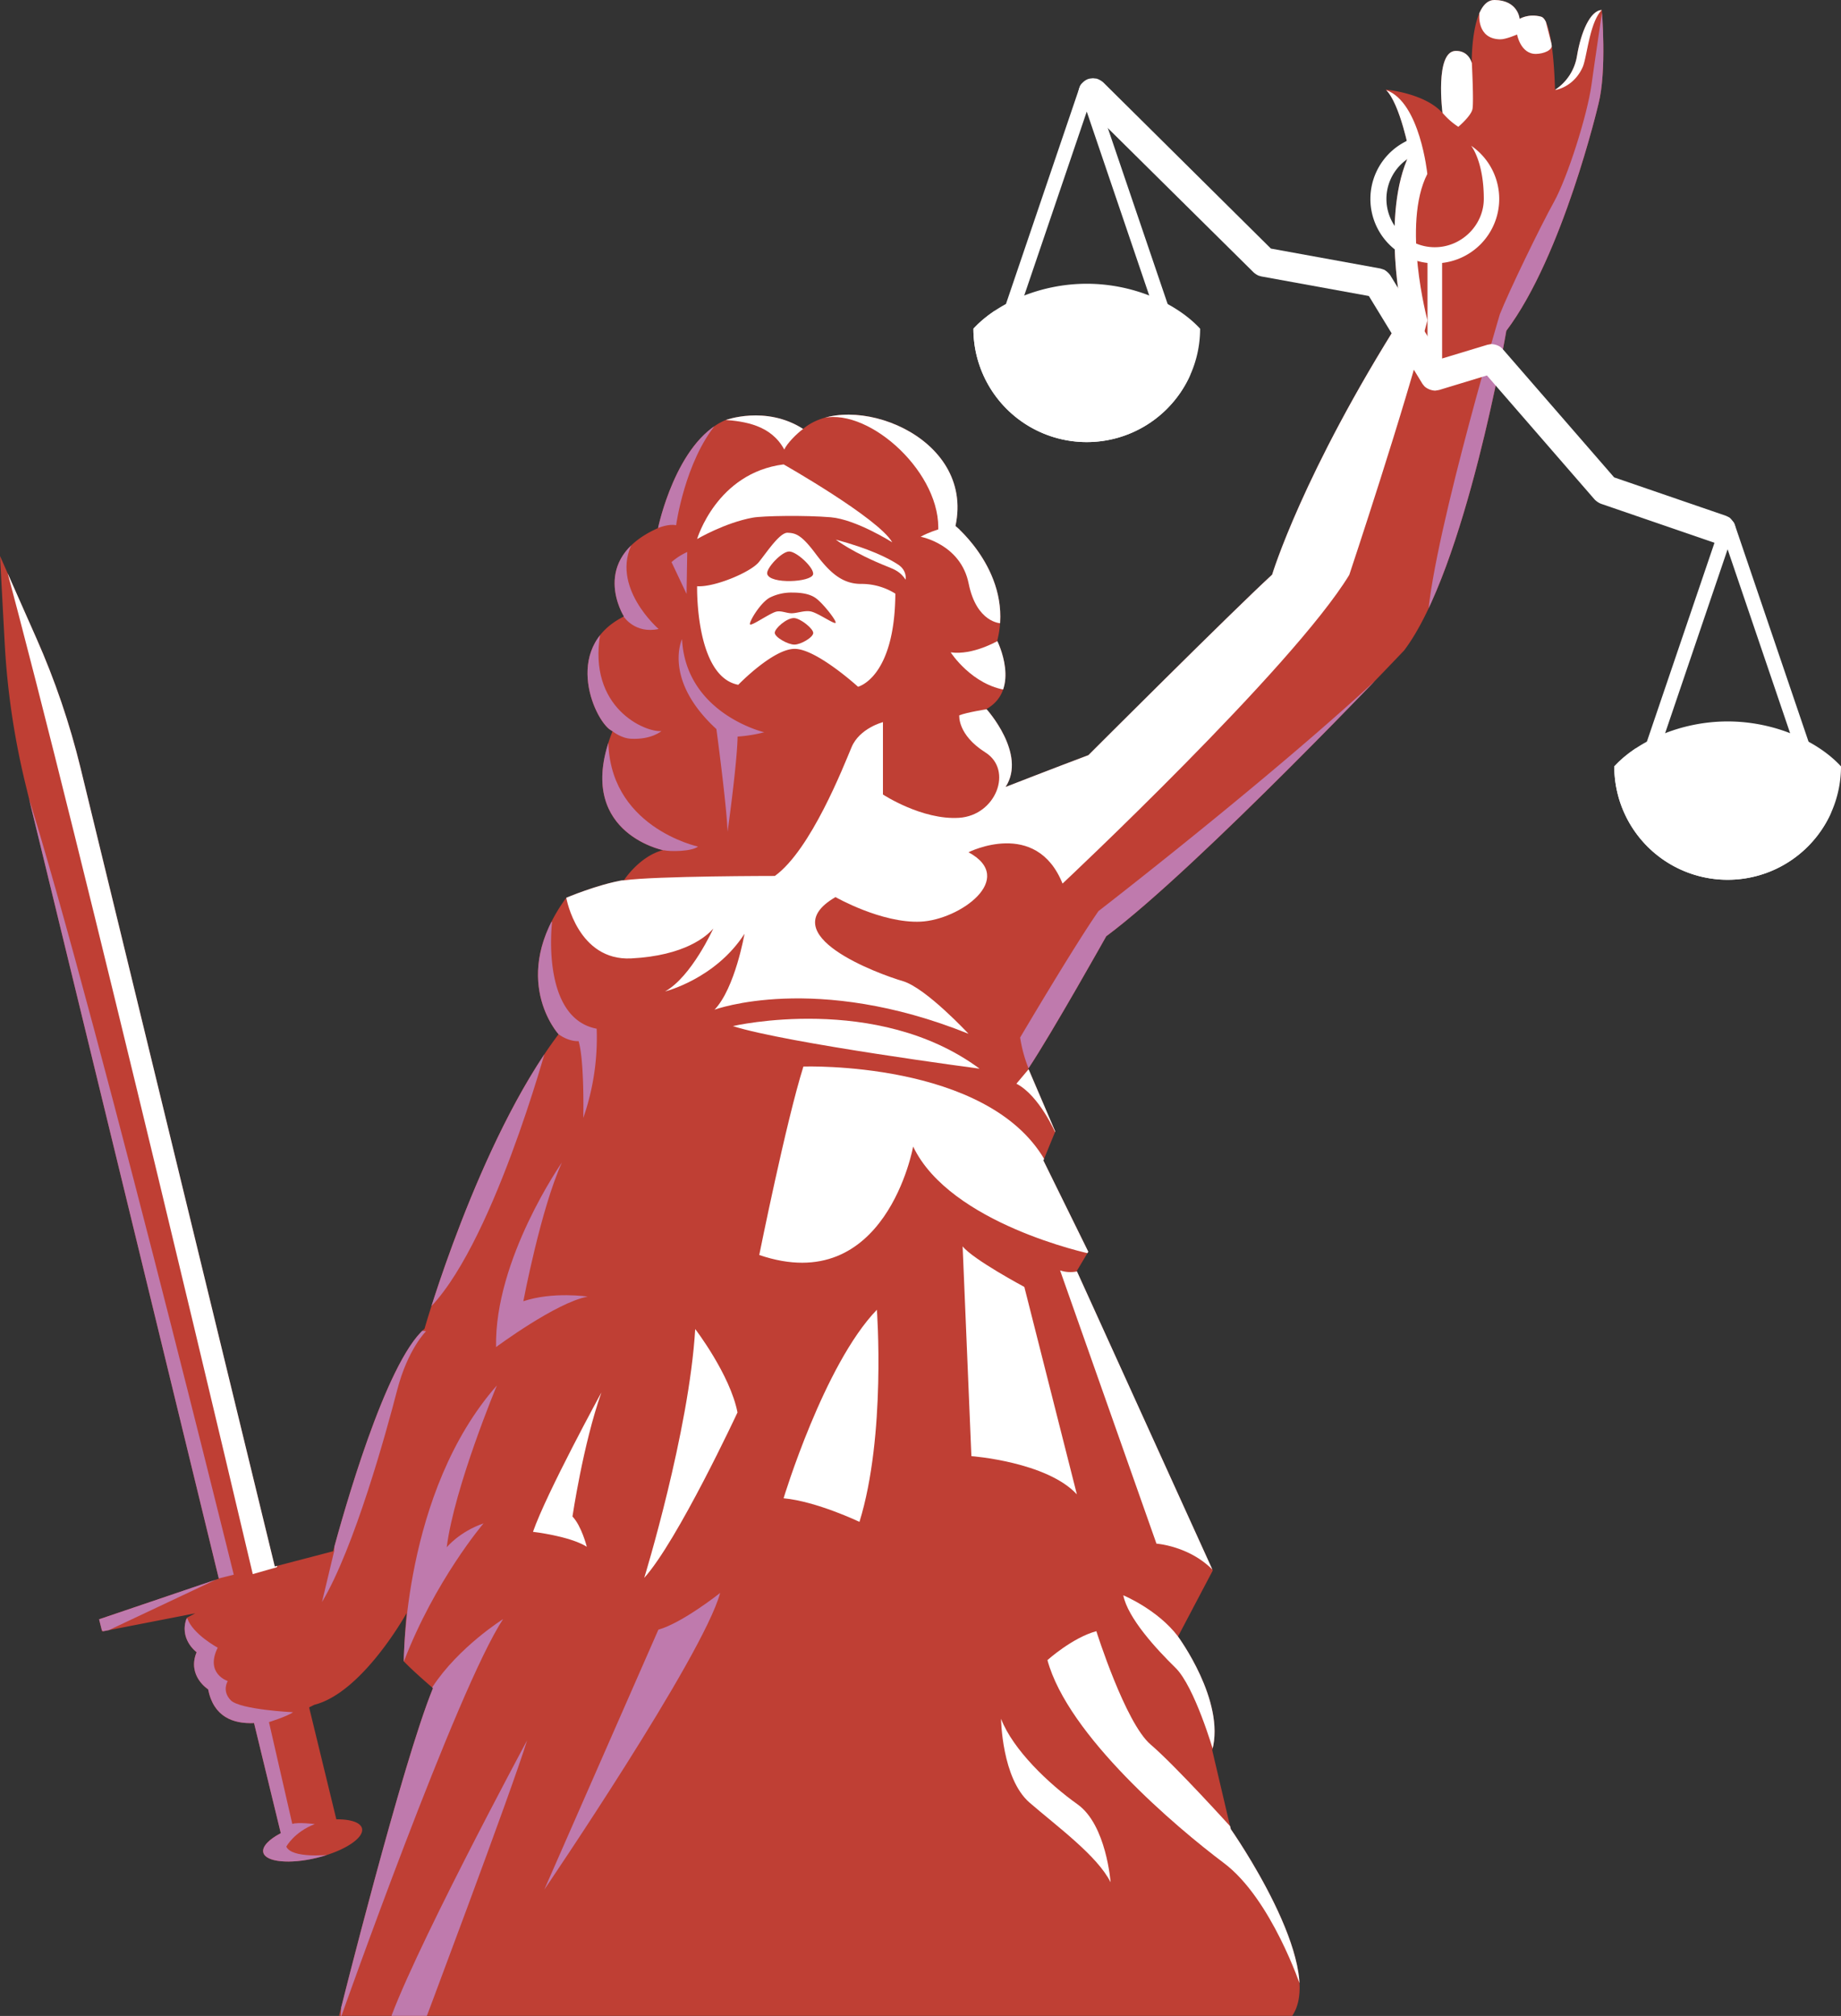 <svg id="fd64d4d8-997c-45f8-b333-445fe7a472eb" data-name="Calque 1" xmlns="http://www.w3.org/2000/svg" xmlns:xlink="http://www.w3.org/1999/xlink" width="1170.45" height="1281.37" viewBox="0 0 1170.45 1281.37"><rect x="0" y="0" width="1170.45" height="1281.37" fill="#333333" stroke="none"/><defs><clipPath id="ba7f51ec-0b45-43ee-bf74-61b3100bce65"><path d="M211.78,986c6.23-22.85,33.1-119.82,58.11-141.41,0,0,34-119.25,85.23-187.2,0,0-32.43-35.52,4.85-86.72,0,0,19.82-8.49,36.8-11.32,0,0,9.7-15,24.67-19,0,0-57.46-11.66-32-75.59-10.37-4.14-33.35-52.71,7.24-72.92,0,0-23-36.27,21.68-56.18,0,0,11.28-54.85,42.68-68.57,0,0,25.78-9.67,49.55,5.54,29.19-25,109.3,3.7,96.87,61.7,0,0,37.38,30.75,26.54,73,0,0,15.49,30.75-6.85,43.35,0,0,25.88,28.53,12.16,49.54,0,0,30.54-11.92,52.66-20.22,0,0,91.58-91.58,116.81-114.73,0,0,19.35-64.28,82.94-164.5,0,0-14.17-64.63,4.49-103,0,0-6-32-15.21-40.82,0,0,24.77,2.13,36.1,14.87,0,0-5-39.11,8.31-39.46,8.5-.23,10.27,7.61,10.27,7.61S935.18-.18,950.22,0s15.92,12,15.92,12,5.49-3.54,13.62-1.41,8.85,46.53,8.85,46.53a31.73,31.73,0,0,0,14-21.59c2.48-15,8.32-28.84,15.75-29.19,0,0,3.36,38.22-2.13,59.8,0,0-22.6,96.41-58.55,144.1,0,0-25.91,151.72-65,203.21,0,0-131.21,138.47-189.38,181.67,0,0-34.56,61.63-49.53,84.09l17.13,40-7.55,18.4,28.54,58-7.31,12.27,86.48,190.33-22.12,42s30.23,40.92,21.75,72.26l11.8,50.13s60.82,86.63,39.07,118.7h-606s40.18-160.72,59.72-208.28c0,0-12.42-10.56-18.65-17.16,0,0,.57-16.23,1.89-30.58,0,0-27.94,50.58-58.7,58.32,0,0-1.21.65-3.29,1.64l17.31,71.16c9-.09,15.37,1.93,16.31,5.77,1.48,6.09-11.37,14.46-28.68,18.68s-32.58,2.71-34.07-3.38c-.9-3.73,3.56-8.31,11.12-12.27l-17-70c-13.28.62-25.73-3.92-29.19-21.44,0,0-13.54-8.5-7.32-23.6,0,0-11.51-8.3-6.22-21.89l5.37-2.83-59.22,11.54L63,1029.25l76.13-25.82L16.17,498.29A488.93,488.93,0,0,1,3,409.05c-1.45-26.83-3-55.64-3-55.64L23.18,405.8a489.05,489.05,0,0,1,28,82.23L174.69,995.69l12.18-3.18Z" style="fill:#bf3f34;clip-rule:evenodd"/></clipPath><clipPath id="ad56a3b7-765c-4f56-a667-26765c687cf8"><path d="M763,208.93a72.07,72.07,0,0,1-144.14,0c14.5-15.77,41.81-28.57,72.07-28.57S748.49,193.16,763,208.93Z" style="fill:#fff;clip-rule:evenodd"/></clipPath><clipPath id="bc39400d-76c9-4cd7-9999-23b9efaa08f9"><path d="M1170.45,487.13a72.07,72.07,0,0,1-144.14,0c14.5-15.77,41.8-28.57,72.07-28.57S1156,471.36,1170.45,487.13Z" style="fill:#fff;clip-rule:evenodd"/></clipPath></defs><path d="M211.78,986c6.23-22.85,33.1-119.82,58.11-141.41,0,0,34-119.25,85.23-187.2,0,0-32.43-35.52,4.85-86.72,0,0,19.82-8.49,36.8-11.32,0,0,9.7-15,24.67-19,0,0-57.46-11.66-32-75.59-10.37-4.14-33.35-52.71,7.24-72.92,0,0-23-36.27,21.68-56.18,0,0,11.28-54.85,42.68-68.57,0,0,25.78-9.67,49.55,5.54,29.19-25,109.3,3.7,96.87,61.7,0,0,37.38,30.75,26.54,73,0,0,15.49,30.75-6.85,43.35,0,0,25.88,28.53,12.16,49.54,0,0,30.54-11.92,52.66-20.22,0,0,91.58-91.58,116.81-114.73,0,0,19.35-64.28,82.94-164.5,0,0-14.17-64.63,4.49-103,0,0-6-32-15.21-40.82,0,0,24.77,2.13,36.1,14.87,0,0-5-39.11,8.31-39.46,8.5-.23,10.27,7.61,10.27,7.61S935.18-.18,950.22,0s15.92,12,15.92,12,5.49-3.54,13.62-1.41,8.85,46.53,8.85,46.53a31.73,31.73,0,0,0,14-21.59c2.48-15,8.32-28.84,15.75-29.19,0,0,3.36,38.22-2.13,59.8,0,0-22.6,96.41-58.55,144.1,0,0-25.91,151.72-65,203.21,0,0-131.21,138.47-189.38,181.67,0,0-34.56,61.63-49.53,84.09l17.13,40-7.55,18.4,28.54,58-7.31,12.27,86.48,190.33-22.12,42s30.23,40.92,21.75,72.26l11.8,50.13s60.82,86.63,39.07,118.7h-606s40.18-160.72,59.72-208.28c0,0-12.42-10.56-18.65-17.16,0,0,.57-16.23,1.89-30.58,0,0-27.94,50.58-58.7,58.32,0,0-1.21.65-3.29,1.64l17.31,71.16c9-.09,15.37,1.93,16.31,5.77,1.48,6.09-11.37,14.46-28.68,18.68s-32.58,2.71-34.07-3.38c-.9-3.73,3.56-8.31,11.12-12.27l-17-70c-13.28.62-25.73-3.92-29.19-21.44,0,0-13.54-8.5-7.32-23.6,0,0-11.51-8.3-6.22-21.89l5.37-2.83-59.22,11.54L63,1029.25l76.13-25.82L16.17,498.29A488.93,488.93,0,0,1,3,409.05c-1.45-26.83-3-55.64-3-55.64L23.18,405.8a489.05,489.05,0,0,1,28,82.23L174.69,995.69l12.18-3.18Z" style="fill:#bf3f34;fill-rule:evenodd"/><g style="clip-path:url(#ba7f51ec-0b45-43ee-bf74-61b3100bce65)"><path d="M510.9,271.47c-.12-.05-.15,1.08-.28,1.17-4.16,3-10.4,9.37-12,13.12-8.39-15.55-24.94-17.95-38.66-18.95l23-9.13,23.38,6.6Z" style="fill:#fff;fill-rule:evenodd"/><path d="M406.54,332.38l11.94,3.2s6.65-2.81,11.37-1.72c0,0,5.49-40.4,25.79-64.74l-27.22,5.19-8.82,23.14Z" style="fill:#bf7aad;fill-rule:evenodd"/><path d="M585.29,341.17s11.37-6.44,22.39-6.44l38.52,31.56-5.09,25.95-4.92,3.91s-15.27-.17-20.36-25.28S585.29,341.17,585.29,341.17Z" style="fill:#fff;fill-rule:evenodd"/><path d="M634.63,407.18s-16,9.5-30.21,7.46c0,0,13.41,21,36,24.1l5.81-19Z" style="fill:#fff;fill-rule:evenodd"/><path d="M627.55,450.77s-12.89,2-17.68,3.9c0,0-1.23,12.34,16.59,23.58s6.78,40.08-16.76,41.57S561.35,505,561.35,505V459s-14.85,3.82-19.94,15.91-25.88,65.32-48.78,81.86c0,0-75.93,0-95.65,2.76l-39.58,2,2.71,9.5s7.2,39.91,41.27,38.15,47.92-14.12,52.12-19c0,0-13.84,30.67-30.67,40,0,0,32-7.93,50.5-36.66,0,0-5.94,34.55-19.06,48.27,0,0,64.14-23.84,161.47,15.3,0,0-27.09-29.19-41.79-33.48s-84.16-29.42-42.76-53.4c0,0,29.24,16.74,54.1,15.61s61.39-27.37,30.45-44.11c0,0,43-21.72,59.79,19.91,0,0,146.51-137.33,182.3-196.22,0,0,36.12-108.23,49.69-161.84,0,0-16.4-61.1-.07-93,0,0-4.61-45.66-26.12-53.28L806.21,99,727.56,307.13,667,465.31Z" style="fill:#fff;fill-rule:evenodd"/><path d="M671.27,720.67S661,696.46,646.2,688.82l7.87-9.34h19.69l7,26.64Z" style="fill:#fff;fill-rule:evenodd"/><path d="M674.78,669.06l-20.71,10.42a89.9,89.9,0,0,1-5.5-20s34.22-58,49.83-80.39c0,0,128.28-99.09,194.34-164L757.32,594.2Z" style="fill:#bf7aad;fill-rule:evenodd"/><path d="M462.57,528.71s6.08-43.43,6.37-60.52a92.88,92.88,0,0,0,16.94-2.75s-49.81-11.73-52.27-59.21c0,0-12.31,25.77,21.86,57.19C455.47,463.42,462,511.92,462.57,528.71Z" style="fill:#bf7aad;fill-rule:evenodd"/><path d="M436.92,350.86l-.43,26.64-9.56-20.21A40.64,40.64,0,0,1,436.92,350.86Z" style="fill:#bf7aad;fill-rule:evenodd"/><path d="M917.15,71.77a45.55,45.55,0,0,0,10,8.83s8.11-6.8,9-11.29-.4-29.34-.4-29.34l-2.39-10.74L925.55,22l-6.37,10.72-6.95,20.56Z" style="fill:#fff;fill-rule:evenodd"/><path d="M940.54,9s-1.81,15.61,13.07,16c3.77.11,10.89-3.07,10.89-3.07s2.21,12.46,12,12.34c4.87-.06,10.87-2.35,10-6L979.67,1.52,965.89-3.81l-20.5-3.82-8.84,5.91Z" style="fill:#fff;fill-rule:evenodd"/><path d="M1018.7,6.66s-4.16,27.69-6.88,47.23-15.27,59-23.92,74.57-28.56,56.65-34.35,71.31c0,0-48.22,161.71-46,202l47.79-44.49L987.9,213.72l61.44-103.92-4.95-75.5Z" style="fill:#bf7aad;fill-rule:evenodd"/><path d="M523.65,265.64c29.87-6.15,75.66,35.93,72.75,73l19.15-2.83,5.65-20.94-35.55-44.35L550,255.84l-35.39,2.79Z" style="fill:#fff;fill-rule:evenodd"/><path d="M443.2,342.62s12.36-42,55-47.44c0,0,60.3,34.22,69.07,49.54,0,0-23-14.58-39.14-15.94s-43.11-.93-49.57.25C460.87,332.24,443.2,342.62,443.2,342.62Z" style="fill:#fff;fill-rule:evenodd"/><path d="M531.38,343s10.8,8.43,33.29,17.33c4.19,1.65,7.94,3.27,11.09,8.13,0,0,1.15-5.74-4.77-9.61C564.44,354.55,552.52,348.69,531.38,343Z" style="fill:#fff;fill-rule:evenodd"/><path d="M443.2,372.63s-1.27,57.45,26.16,62.64c0,0,22.06-22.85,35.87-22.85s40.27,24.09,40.27,24.09,23.39-5.56,23.73-59.18a40.33,40.33,0,0,0-21.54-6.18c-12.48.12-20.51-7.66-29.4-19.52s-12.56-12.79-17.55-13-13.09,12.2-18.28,18.64S454.24,373.37,443.2,372.63Z" style="fill:#fff;fill-rule:evenodd"/><path d="M516.93,365.09c-1.24,5.05-27.41,6.36-29.16-.24-.91-3.42,9.16-14.36,14-14.32S517.88,361.19,516.93,365.09Z" style="fill:#bf3f34;fill-rule:evenodd"/><path d="M504.86,392.85c-4.68-.15-12.33,6.58-12.3,9.39s8.4,7.48,12.47,7.49,12-4.6,12-7.41S508.85,393,504.86,392.85Z" style="fill:#bf3f34;fill-rule:evenodd"/><path d="M476.81,396.81c-.66-1.5,6.61-13.8,12.68-17a30.64,30.64,0,0,1,14.05-3.16c4.83,0,10.72.5,14.91,3.4,4.62,3.19,13.29,14.31,12.82,15.75s-11-6.11-15.68-7.12c-4-.86-8.59,1.09-12.29,1.12-3.31,0-6.69-1.82-9.89-1C489,390,477.46,398.31,476.81,396.81Z" style="fill:#bf3f34;fill-rule:evenodd"/><path d="M418.72,399.8s-31.39-27.14-16.33-55.36c0,0-26.07,15.82-22,31s16.32,16.7,16.32,16.7S403.79,403,418.72,399.8Z" style="fill:#bf7aad;fill-rule:evenodd"/><path d="M420.52,464.68c-10,1-47.13-14.5-38.84-62.13l-12.74,19.62L371.45,443l4.45,12.95,13.61,8.91s5.27,4.35,11.57,4.7C414.2,470.26,420.52,464.68,420.52,464.68Z" style="fill:#bf7aad;fill-rule:evenodd"/><path d="M422,540.42c3.83.94,17.71.92,21.77-2.33,0,0-58-12.44-57-69.57L374,494.43l7.38,25.26L394.49,535l15.15,5.7Z" style="fill:#bf7aad;fill-rule:evenodd"/><path d="M351,586.05s-7.49,60.93,28.34,67.82a155.06,155.06,0,0,1-8.5,56.68s.81-36-3-48.79c0,0-5.67.61-12.55-4.25l-23.89-6.07.2-26.72L340.49,584Z" style="fill:#bf7aad;fill-rule:evenodd"/><path d="M465.9,652.2s91.59-21.26,156.88,27.07C622.78,679.27,500.05,663.08,465.9,652.2Z" style="fill:#fff;fill-rule:evenodd"/><path d="M482.71,797.7s17-84.61,28.07-119.79c0,0,116.63-4,153.4,59.3l44.68,39.14L693,796.91s-88.92-18.82-112.46-68.16C580.58,728.75,563.22,825.16,482.71,797.7Z" style="fill:#fff;fill-rule:evenodd"/><path d="M700.2,813.64l-15.54-5.5a20.4,20.4,0,0,1-10.69-.65l61.27,173.69s22,1.52,37,18l5.06-58.45-40-62.76Z" style="fill:#fff;fill-rule:evenodd"/><path d="M651.24,818s-32.65-17.45-39.23-25.8l5.57,133.35s47.83,3.54,67.06,24.29Z" style="fill:#fff;fill-rule:evenodd"/><path d="M557.49,832.51s5.93,79.86-11.07,134.82c0,0-27.28-13.05-48.24-15C498.18,952.3,523.88,867.3,557.49,832.51Z" style="fill:#fff;fill-rule:evenodd"/><path d="M442,844.77s22.14,28.86,26.88,53c0,0-37.95,81.44-59.3,105.16C409.62,1002.91,438.09,910,442,844.77Z" style="fill:#fff;fill-rule:evenodd"/><path d="M382.34,885.09s-34.79,63.66-43.49,88.57c0,0,23.33,2.65,34.21,9.48,0,0-3.29-13.15-9.11-19.23C364,963.91,370.62,918.37,382.34,885.09Z" style="fill:#fff;fill-rule:evenodd"/><path d="M771.41,1112.92s-11.91-40.94-24.09-52.85S717,1028.45,714.15,1014c0,0,21.92,9.08,34.85,26.24,9.59,12.73,34.59,1.74,34.59,1.74l-5.44,51.3Z" style="fill:#fff;fill-rule:evenodd"/><path d="M868.58,1165.78l-41.46,97.42s-18.66-56.22-49-79-99.24-81.1-112.19-129c0,0,15.8-14.25,31.09-18.39,0,0,18.4,58.29,34.46,72s52.08,53.63,52.08,53.63l29,11.92Z" style="fill:#fff;fill-rule:evenodd"/><path d="M636.43,1092.49s.45,38,18.13,53.29,43.12,33.83,51.52,50.63c0,0-2.65-36.48-21-49.53S644,1112.17,636.43,1092.49Z" style="fill:#fff;fill-rule:evenodd"/><path d="M457.85,1012.5s-24.06,19.1-39.27,23.34l-72.52,165.21S446.88,1052.83,457.85,1012.5Z" style="fill:#bf7aad;fill-rule:evenodd"/><path d="M335.09,1106.25s-76.76,142.56-89.15,183.6l20.52,4.6S325.54,1137.73,335.09,1106.25Z" style="fill:#bf7aad;fill-rule:evenodd"/><path d="M216.58,1282.77s74.29-210.14,103.3-253.65c0,0-28.3,17.69-44.93,43.16l-25.82,48.47L218.7,1240.67Z" style="fill:#bf7aad;fill-rule:evenodd"/><path d="M208.3,1179s-22.82,2.36-26.26-5.25c0,0,4.81-9.15,18.08-14.34,0,0-10.67-1.3-14.29-.09L171,1094.6s11.59-3.6,15.3-6.27c0,0-33.85-1.62-39.64-7.64s-1.86-12.18-1.86-12.18-14.61-4.64-6.38-21.21c0,0-15.76-8.46-19.35-18.66l-10.21,8.46,2.09,15.42,2,23.18,7.88,13.8s7.77,11.35,16.47,12.51,24.69,37.56,24.69,37.56l4.52,29.1-4.06,11.47,31.53,11.6Z" style="fill:#bf7aad;fill-rule:evenodd"/><path d="M204.7,1018.32,212.43,986l3.62-64,35-78.25,19.8,2.42s-11.59,11.35-18.35,37.43S225.47,983.54,204.7,1018.32Z" style="fill:#bf7aad;fill-rule:evenodd"/><path d="M348.21,662.66S312.36,795.48,270.47,834l1.89-69.43,52.45-78.11Z" style="fill:#bf7aad;fill-rule:evenodd"/><path d="M357.26,738.88s-43,61.51-41.88,117.36c0,0,37.93-28.23,58.22-32.09,0,0-22-3.35-40.87,2.94,0,0,11.1-58.76,24.53-88.21Z" style="fill:#bf7aad;fill-rule:evenodd"/><path d="M256.72,1056.19s-.49-107.71,59.17-175.57c0,0-27.05,64.72-31.88,102.88,0,0,8-9.9,23.42-15.21C307.43,968.29,276.52,1004.51,256.72,1056.19Z" style="fill:#bf7aad;fill-rule:evenodd"/><path d="M184.6,977.37l-8.7,18.83-15.2,4.33S50.53,532.68,2.23,354.58L46.3,366.05l68.83,199.24Z" style="fill:#fff;fill-rule:evenodd"/><path d="M138.73,1003.37l9.89-2.47S27.65,510.73,2.92,464.36l83.46,508Z" style="fill:#bf7aad;fill-rule:evenodd"/><polygon points="66.14 1037.58 138.73 1003.37 68.51 1006.18 50.31 1021.75 66.14 1037.58" style="fill:#bf7aad;fill-rule:evenodd"/><path d="M1006.19,42.73c2.76-6.09,4.32-28.38,12.15-36.36L1005.41,4.8s-7.95,3.59-8.21,7.31a98.61,98.61,0,0,1-2.05,11.27l-3.33,12.43-3,21.38S1000.31,55.68,1006.19,42.73Z" style="fill:#fff;fill-rule:evenodd"/></g><path d="M650.41,190.09h81L690.92,70.93ZM691.67,51.91a5.36,5.36,0,0,1,1,.27,4.66,4.66,0,0,1,2.25,1.91,4.71,4.71,0,0,1,.43.91l47,138.24a4.88,4.88,0,0,1-4.4,6.14h-94a4.88,4.88,0,0,1-4.4-6.14L686.52,55a5,5,0,0,1,3.65-3.09A3.79,3.79,0,0,1,691.67,51.91Z" style="fill:#fff"/><path d="M763,208.93a72.07,72.07,0,0,1-144.14,0c14.5-15.77,41.81-28.57,72.07-28.57S748.49,193.16,763,208.93Z" style="fill:#fff;fill-rule:evenodd"/><g style="clip-path:url(#ad56a3b7-765c-4f56-a667-26765c687cf8)"><path d="M634,192.15c-7.53,13.6,12,82,59.45,79.66s63.59-34.22,63.59-34.22l5.16,16.52L702,293.2l-74.94-20.35L607,213l27-20.8" style="fill:#fff;fill-rule:evenodd"/></g><path d="M1057.87,468.29h81l-40.51-119.16Q1078.11,408.71,1057.87,468.29Zm41.26-138.18a5,5,0,0,1,1,.27,4.62,4.62,0,0,1,2.69,2.83l47,138.23a4.88,4.88,0,0,1-4.4,6.14h-94a4.88,4.88,0,0,1-4.4-6.14l47-138.23a4.93,4.93,0,0,1,3.65-3.1A3.79,3.79,0,0,1,1099.13,330.11Z" style="fill:#fff"/><path d="M1170.45,487.13a72.07,72.07,0,0,1-144.14,0c14.5-15.77,41.8-28.57,72.07-28.57S1156,471.36,1170.45,487.13Z" style="fill:#fff;fill-rule:evenodd"/><g style="clip-path:url(#bc39400d-76c9-4cd7-9999-23b9efaa08f9)"><path d="M1041.47,470.35c-7.53,13.6,12,81.95,59.45,79.67s63.58-34.23,63.58-34.23l5.17,16.52-60.19,39.09-74.94-20.35-20.06-59.9,27-20.8" style="fill:#fff;fill-rule:evenodd"/></g><path d="M697.25,50a12.33,12.33,0,0,1,4.18,2.38L808,158l69.61,12.67,2.47.82a12.24,12.24,0,0,1,3.8,3.47L916.39,228l29.35-8.88,2.1-.38a11,11,0,0,1,6,1.74,17.86,17.86,0,0,1,1.57,1.44l70.81,81.52,71.18,24.45,2.18,1.09c3.64,3.22,5.39,8.62,2.51,12.89a9.38,9.38,0,0,1-5.92,3.93c-2.15.42-2.71.09-4.8-.34l-73.55-25.26a12.47,12.47,0,0,1-4-2.69l-68.49-78.87L914.9,247.9l-2.41.4a11,11,0,0,1-6.67-2.55,18.67,18.67,0,0,1-1.54-1.89l-34-55.71-68.34-12.44-1.79-.51a12.61,12.61,0,0,1-3.08-2L688.36,65.63c-1.31-1.69-1.85-2-2.43-4.16A9.54,9.54,0,0,1,690.21,51c1.89-1.1,2.52-1,4.64-1.27Z" style="fill:#fff"/><path d="M895.44,88.93c-.24.12-2.16,1.21-2.4,1.33a40.95,40.95,0,1,0,42.24,2.36s8,9.62,8.08,33.52c.08,17-14.2,31-31.15,31a30.7,30.7,0,0,1-15-57.52c.36-.21.41-.25.79-.44C897.28,95.65,896.46,92.19,895.44,88.93Z" style="fill:#fff;fill-rule:evenodd"/><path d="M912.74,160.11a5.1,5.1,0,0,1,4.11,4.93v73.63c-.15,4.37-6.67,6.79-8.8,2.2a4.51,4.51,0,0,1-.49-2.2V165a4.38,4.38,0,0,1,.34-1.86A4.78,4.78,0,0,1,912.74,160.11Z" style="fill:#fff"/></svg>